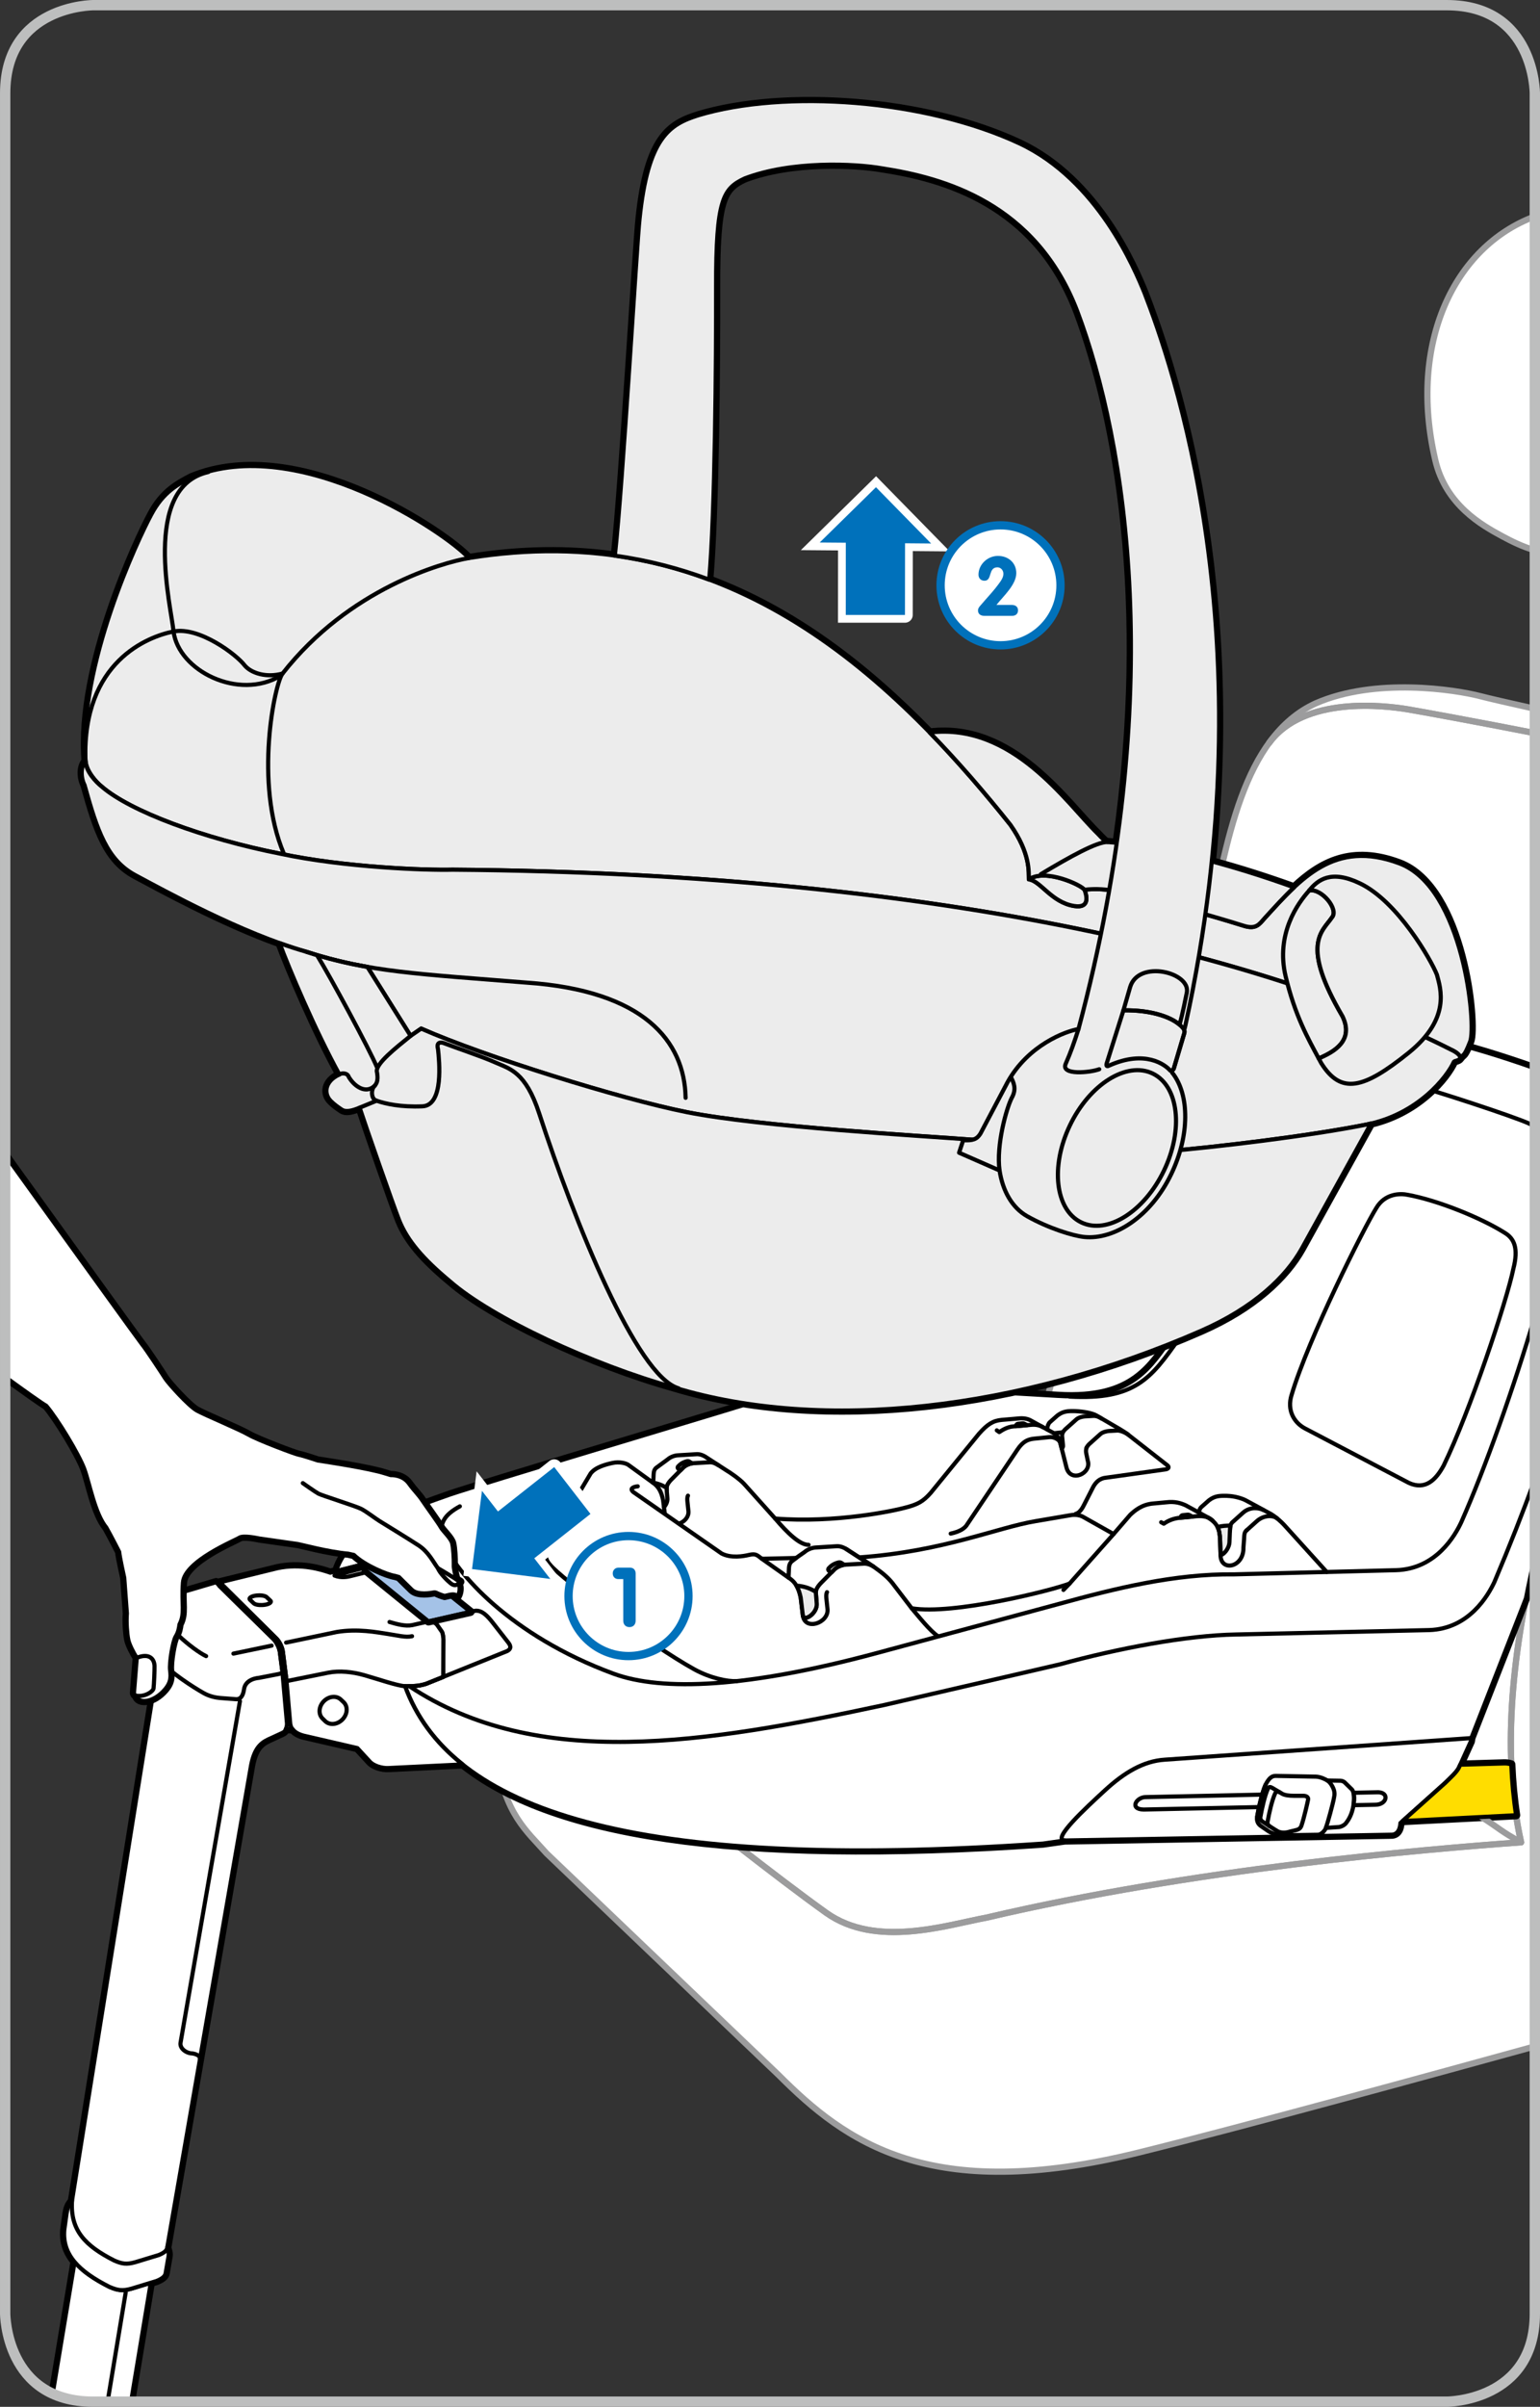 <?xml version="1.0" encoding="UTF-8"?>
<!DOCTYPE svg PUBLIC "-//W3C//DTD SVG 1.1//EN" "http://www.w3.org/Graphics/SVG/1.1/DTD/svg11.dtd">
<!-- Creator: CorelDRAW 2019 (64-Bit) -->
<svg xmlns="http://www.w3.org/2000/svg" xml:space="preserve" width="52.5mm" height="82mm" version="1.1" style="shape-rendering:geometricPrecision; text-rendering:geometricPrecision; image-rendering:optimizeQuality; fill-rule:evenodd; clip-rule:evenodd"
viewBox="0 0 2284.45 3568.09"
 xmlns:xlink="http://www.w3.org/1999/xlink">
 <rect x="0" y="0" width="2284.45" height="3568.09" fill="#333333" stroke="none"/>
 <defs>
  <style type="text/css">
   <![CDATA[
    .str6 {stroke:#0071BB;stroke-width:12.28;stroke-miterlimit:4}
    .str7 {stroke:#BDBEBE;stroke-width:15.35;stroke-miterlimit:4}
    .str5 {stroke:white;stroke-width:23.03;stroke-linecap:round;stroke-miterlimit:4}
    .str1 {stroke:black;stroke-width:12.28;stroke-linecap:round;stroke-linejoin:round;stroke-miterlimit:10}
    .str3 {stroke:black;stroke-width:12.28;stroke-linecap:round;stroke-linejoin:round;stroke-miterlimit:4}
    .str0 {stroke:#9C9C9D;stroke-width:9.21;stroke-linecap:round;stroke-linejoin:round;stroke-miterlimit:4}
    .str2 {stroke:black;stroke-width:6.14;stroke-linecap:round;stroke-linejoin:round;stroke-miterlimit:10}
    .str4 {stroke:black;stroke-width:6.14;stroke-linecap:round;stroke-linejoin:round;stroke-miterlimit:4}
    .fil1 {fill:none;fill-rule:nonzero}
    .fil5 {fill:#0071BB;fill-rule:nonzero}
    .fil3 {fill:#A4C2E7;fill-rule:nonzero}
    .fil2 {fill:#ECECEC;fill-rule:nonzero}
    .fil4 {fill:#FFDD00;fill-rule:nonzero}
    .fil0 {fill:white;fill-rule:nonzero}
   ]]>
  </style>
 </defs>
 <g id="Слой_x0020_1">
  <path class="fil0" d="M1526.9 2199.07c28,-188.37 106.55,-348.18 133.53,-412.07 58.95,-139.83 104.04,-264.61 131.2,-400.31 27.11,-135.7 51.56,-294.24 160.11,-343.98 88.46,-38.76 207.23,-20.36 244.52,-10.59 12.65,3.31 42.07,10.05 80.51,18.61l0 1982.99c-139.19,38.34 -437.38,120.26 -587.58,157.38 -310.88,76.75 -434.94,-15.66 -534.38,-115.13l-343.95 -328.3c-29.42,-33.25 -62.58,-58.29 -73.91,-143.57l789.95 -405.02z"/>
  <path class="fil1 str0" d="M1526.9 2199.07c28,-188.37 106.55,-348.18 133.53,-412.07 58.95,-139.83 104.04,-264.61 131.2,-400.31 27.11,-135.7 51.56,-294.24 160.11,-343.98 88.46,-38.76 207.23,-20.36 244.52,-10.59 12.65,3.31 42.07,10.05 80.51,18.61m0 1982.99c-139.19,38.34 -437.38,120.26 -587.58,157.38 -310.88,76.75 -434.94,-15.66 -534.38,-115.13l-343.95 -328.3c-29.42,-33.25 -62.58,-58.29 -73.91,-143.57l789.95 -405.02"/>
  <path class="fil1 str0" d="M1882.75 1101.29c51.59,-70.4 172.31,-55.23 205.53,-49.74 20.61,3.45 100.98,18.16 188.49,35.29m0 1221.67c-35.03,149.51 -48.65,295.69 -20.36,422.67 -147.97,10.6 -484.99,39.33 -793.2,111.7 -59.54,11.01 -163.47,45.45 -237.4,-7.08 -73.86,-52.62 -206.07,-157.76 -206.07,-157.76"/>
  <path class="fil1 str0" d="M1882.75 1101.29c51.59,-70.4 172.31,-55.23 205.53,-49.74 20.61,3.45 100.98,18.16 188.49,35.29m0 1221.67c-35.03,149.51 -48.65,295.69 -20.36,422.67 -147.97,10.6 -484.99,39.33 -793.2,111.7 -59.54,11.01 -163.47,45.45 -237.4,-7.08 -73.86,-52.62 -206.07,-157.76 -206.07,-157.76"/>
  <path class="fil1 str1" d="M194.44 3560.41l29.23 -176.22 -28.55 8.64 36.99 -11.31c8.23,-3.24 13.01,-7.01 13.62,-11.84l3.72 -21.52c2.1,-8.61 -0.48,-11.28 -1.37,-16.26l124.41 -715.15c5.63,-29.03 17.45,-34.78 30.16,-40.29l15.41 -7.14c3.72,-1.55 5.33,-3.59 5.93,-5.95l10.21 0.41c4.31,5.25 10.67,7.77 15.83,9.21l80.11 18.5 18.16 19.72c5.16,6.2 17.99,10.51 28.37,9.86l109.6 -5.33c-0.66,-0.54 -1.2,-1.15 -1.85,-1.69 129.65,104.88 395.49,151.33 862.74,118.97l32.27 -4.59 483.66 -8.54c11.7,0.48 14.03,-11.16 14.26,-17.3l3.24 -2.92 168.38 -8.69c-3.75,-24.53 -6.08,-49.64 -7.17,-75.28 -3.02,-1.06 -7.04,-1.59 -10.33,-1.5l-65.33 1.92 -1.41 3.02 17.09 -37.6 0.75 -4.91 77.26 -197.49c1.29,-3.21 2.55,-6.63 3.84,-9.99 3.93,-20.23 8.32,-40.56 13.11,-60.95m0 -724.49c-46.7,-16.54 -105.92,-35 -131.32,-38.99 -34.63,-4.97 -84.84,-24.04 -194.15,126.11 -34.63,45.33 -174.04,256.05 -211.16,309.71 -32.14,42.63 -56.9,95.72 -170.42,88.8l-202.4 -11.76c-62.94,-4.82 -160.92,-6.55 -251.04,21.26 -90.22,27.86 -396,118.94 -449.73,137.05 -52.7,18.88 -149.01,49.23 -167.83,113.33l38.73 -9.9 -47.56 12.14c-12.71,-4.46 -43.35,-14.19 -78.55,-6.63l-85.32 20.91 -0.25 5.57 -5.1 -5.79 -58.23 17.14c-8.09,2.55 -25.13,9.84 -28.43,32.17l-4.5 29.35c-2.09,11.36 -2.45,25.42 5.71,35.17l-128.56 803.95c-5.47,5.63 -6.91,11.7 -7.98,18.59l-3.3 23.68c-1.69,19.47 4.53,35.51 17.41,49.77 -0.64,-0.72 -1.54,-1.43 -2.17,-2.21l-32.47 195.4"/>
  <path class="fil0" d="M2276.77 320.86c-120.23,44.72 -187.97,188.76 -147.69,361.1 15.61,67.02 69.43,96.79 99.21,112.92 14.84,8.02 29.98,15.41 48.48,20.98l0 -495z"/>
  <path class="fil1 str0" d="M2276.77 320.86c-120.23,44.72 -187.97,188.76 -147.69,361.1 15.61,67.02 69.43,96.79 99.21,112.92 14.84,8.02 29.98,15.41 48.48,20.98"/>
  <path class="fil0" d="M666.55 2215.91c53.73,-18.11 359.51,-109.19 449.72,-137.05 90.12,-27.82 188.11,-26.08 251.03,-21.26l202.41 11.76c113.5,6.92 138.28,-46.18 170.42,-88.8 37.1,-53.66 176.53,-264.38 211.14,-309.71 109.31,-150.14 159.54,-131.08 194.17,-126.1 25.39,3.99 84.62,22.46 131.32,38.99l0 724.51c-4.78,20.38 -9.17,40.71 -13.1,60.93 -1.29,3.36 -2.55,6.78 -3.84,10l-77.26 197.49 -0.75 4.91 -17.08 37.61c-2.73,7.28 -14.28,17.32 -20.75,23.8l-66.62 59.63c-0.23,6.14 -2.58,17.78 -14.26,17.3l-483.67 8.55 -32.27 4.59c-612.85,42.44 -879.48,-50.55 -946.33,-233.33 15.58,0.22 22.37,-0.78 31.11,-3.47l25.55 -10.26 0.24 -55.26c0.06,-2.07 -0.78,-9.19 -2.16,-11.54l-6.95 -9.95c-2.87,-4.24 -9.78,-6.73 -13.02,-5.59l62.31 -14.17 -95.28 -76.3c-2.33,-2.3 -6.47,-3.3 -9.24,-2.46l-48.33 12.34c-1.07,-2.87 -3.24,-4.97 -7.61,-3.72l-38.74 9.9c18.84,-64.1 115.13,-94.45 167.84,-113.33z"/>
  <path class="fil1 str2" d="M666.55 2215.91c53.73,-18.11 359.51,-109.19 449.72,-137.05 90.12,-27.82 188.11,-26.08 251.03,-21.26l202.41 11.76c113.5,6.92 138.28,-46.18 170.42,-88.8 37.1,-53.66 176.53,-264.38 211.14,-309.71 109.31,-150.14 159.54,-131.08 194.17,-126.1 25.39,3.99 84.62,22.46 131.32,38.99m0 724.51c-4.78,20.38 -9.17,40.71 -13.1,60.93 -1.29,3.36 -2.55,6.78 -3.84,10l-77.26 197.49 -0.75 4.91 -17.08 37.61c-2.73,7.28 -14.28,17.32 -20.75,23.8l-66.62 59.63c-0.23,6.14 -2.58,17.78 -14.26,17.3l-483.67 8.55 -32.27 4.59c-612.85,42.44 -879.48,-50.55 -946.33,-233.33 15.58,0.22 22.37,-0.78 31.11,-3.47l25.55 -10.26 0.24 -55.26c0.06,-2.07 -0.78,-9.19 -2.16,-11.54l-6.95 -9.95c-2.87,-4.24 -9.78,-6.73 -13.02,-5.59l62.31 -14.17 -95.28 -76.3c-2.33,-2.3 -6.47,-3.3 -9.24,-2.46l-48.33 12.34c-1.07,-2.87 -3.24,-4.97 -7.61,-3.72l-38.74 9.9c18.84,-64.1 115.13,-94.45 167.84,-113.33"/>
  <path class="fil0" d="M78.18 3548.58l32.47 -195.41c11.42,13.62 28.83,25.48 51.56,36.99 12.34,5.37 19.42,6.45 32.91,2.67l28.55 -8.63 -29.23 176.21 -56.23 0 0 0c-24.24,0 -43.97,-4.5 -60.04,-11.84z"/>
  <path class="fil1 str2" d="M78.18 3548.58l32.47 -195.41c11.42,13.62 28.83,25.48 51.56,36.99 12.34,5.37 19.42,6.45 32.91,2.67l28.55 -8.63 -29.23 176.21"/>
  <path class="fil0" d="M95.4 3305.62l3.3 -23.69c1.09,-6.89 2.52,-12.95 7.98,-18.59l128.56 -803.95c-8.15,-9.75 -7.8,-23.81 -5.7,-35.17l4.5 -29.35c3.3,-22.34 20.33,-29.63 28.41,-32.18l58.23 -17.14 5.1 5.79 0.25 -5.57 85.33 -20.91c35.18,-7.55 65.84,2.17 78.55,6.63l47.54 -12.14c4.39,-1.26 6.54,0.84 7.61,3.72l-1.07 0.24c-2.7,0.86 -2.39,3.9 -0.12,5.82l91.75 74.53c3.24,-1.14 10.13,1.35 13.01,5.57l6.95 9.96c1.38,2.33 2.21,9.47 2.15,11.54l-0.23 55.24 -25.54 10.26c-8.76,2.7 -15.53,3.7 -31.13,3.48 16.13,44.14 43.9,83.05 85.46,116.04l-109.62 5.33c-10.38,0.66 -23.21,-3.66 -28.37,-9.86l-18.16 -19.72 -80.11 -18.51c-5.16,-1.43 -11.51,-3.94 -15.83,-9.19l-10.2 -0.43c-0.6,2.38 -2.22,4.42 -5.94,5.97l-15.41 7.14c-12.71,5.51 -24.53,11.27 -30.16,40.3l-124.42 715.15c0.89,4.97 3.47,7.65 1.38,16.24l-3.73 21.54c-0.6,4.82 -5.39,8.59 -13.6,11.84l-36.99 11.31c-13.49,3.77 -20.57,2.68 -32.93,-2.67 -45.78,-23.15 -70,-47.91 -66.81,-84.55z"/>
  <path class="fil1 str2" d="M95.4 3305.62l3.3 -23.69c1.09,-6.89 2.52,-12.95 7.98,-18.59l128.56 -803.95c-8.15,-9.75 -7.8,-23.81 -5.7,-35.17l4.5 -29.35c3.3,-22.34 20.33,-29.63 28.41,-32.18l58.23 -17.14 5.1 5.79 0.25 -5.57 85.33 -20.91c35.18,-7.55 65.84,2.17 78.55,6.63l47.54 -12.14c4.39,-1.26 6.54,0.84 7.61,3.72l-1.07 0.24c-2.7,0.86 -2.39,3.9 -0.12,5.82l91.75 74.53c3.24,-1.14 10.13,1.35 13.01,5.57l6.95 9.96c1.38,2.33 2.21,9.47 2.15,11.54l-0.23 55.24 -25.54 10.26c-8.76,2.7 -15.53,3.7 -31.13,3.48 16.13,44.14 43.9,83.05 85.46,116.04l-109.62 5.33c-10.38,0.66 -23.21,-3.66 -28.37,-9.86l-18.16 -19.72 -80.11 -18.51c-5.16,-1.43 -11.51,-3.94 -15.83,-9.19l-10.2 -0.43c-0.6,2.38 -2.22,4.42 -5.94,5.97l-15.41 7.14c-12.71,5.51 -24.53,11.27 -30.16,40.3l-124.42 715.15c0.89,4.97 3.47,7.65 1.38,16.24l-3.73 21.54c-0.6,4.82 -5.39,8.59 -13.6,11.84l-36.99 11.31c-13.49,3.77 -20.57,2.68 -32.93,-2.67 -45.78,-23.15 -70,-47.91 -66.81,-84.55"/>
  <path class="fil1 str2" d="M600.84 2499.72c-11.04,-0.44 -41.62,-10.97 -60.27,-16.26 -17.56,-4.97 -36.87,-7.18 -54.2,-3.65l-59.3 11.99c-1.38,0.31 -2.1,-0.41 -2.22,-1.86 0,0 -4.5,-35.43 -5.34,-41.91 -0.89,-6.41 -5.2,-14.69 -9.16,-18.65l-84.31 -83.62"/>
  <path class="fil1 str2" d="M325.78 2351.34l80.24 78.92c3.84,3.98 8.21,12.25 9.1,18.67 0.54,3.79 2.28,17.39 3.67,28.12 0.29,2.1 -1.03,3.64 -4.93,4.56l-29.98 5.82c0,0 -19.91,0.97 -21.95,17.14 -0.89,5.59 -2.93,14.55 -11.39,14.49l-24.64 -1.89c-4.91,-0.5 -14.4,-1.85 -24.1,-7.38 -15.6,-8.87 -48.82,-30.1 -64.7,-48.39"/>
  <path class="fil1 str2" d="M325.78 2351.34l80.24 78.92c3.84,3.98 8.21,12.25 9.1,18.67 0.54,3.79 2.28,17.39 3.67,28.12l6.89 77.54c0.23,2.58 -0.54,6.23 -1.69,8.79l10.19 0.41c-2.45,-2.85 -3.53,-5.79 -3.88,-10.85l-5.47 -63c0,0 -4.5,-35.43 -5.34,-41.91 -0.89,-6.41 -5.2,-14.69 -9.16,-18.65l-84.3 -83.62 -0.25 5.57"/>
  <path class="fil0" d="M505.85 2519.78c-6.47,-6.45 -17.93,-5.43 -25.48,2.24 -7.61,7.74 -8.46,19.14 -1.98,25.57l3.96 3.9c6.54,6.45 17.99,5.4 25.55,-2.3 7.61,-7.68 8.5,-19.13 2.04,-25.54l-4.09 -3.87z"/>
  <path class="fil1 str2" d="M505.85 2519.78c-6.47,-6.45 -17.93,-5.43 -25.48,2.24 -7.61,7.74 -8.46,19.14 -1.98,25.57l3.96 3.9c6.54,6.45 17.99,5.4 25.55,-2.3 7.61,-7.68 8.5,-19.13 2.04,-25.54l-4.09 -3.87"/>
  <path class="fil0" d="M395.88 2368.04c-1.61,-1.86 -6.66,-3.24 -12.77,-2.93 -7.26,0.26 -13.01,2.58 -12.95,5.16 0.06,0.32 0.18,0.64 0.37,0.95l5.51 5.31c1.92,2.01 6.77,3.18 12.83,2.9 7.26,-0.29 12.96,-2.61 12.96,-5.19 0,-0.41 -0.31,-0.83 -0.66,-1.23l-5.28 -4.97z"/>
  <path class="fil1 str2" d="M395.88 2368.04c-1.61,-1.86 -6.66,-3.24 -12.77,-2.93 -7.26,0.26 -13.01,2.58 -12.95,5.16 0.06,0.32 0.18,0.64 0.37,0.95l5.51 5.31c1.92,2.01 6.77,3.18 12.83,2.9 7.26,-0.29 12.96,-2.61 12.96,-5.19 0,-0.41 -0.31,-0.83 -0.66,-1.23l-5.28 -4.97"/>
  <path class="fil1 str2" d="M305.75 2455.16c-19,-8.93 -66.97,-48.98 -64.16,-65.24"/>
  <line class="fil1 str2" x1="402.95" y1="2439.61" x2="346.24" y2= "2451.43" />
  <path class="fil1 str2" d="M611.21 2425.64c-9.59,2.24 -21.23,-1.2 -36.58,-3.45 -15.35,-2.27 -43.95,-8.06 -75.31,-2.78l-74.9 15.7"/>
  <path class="fil1 str2" d="M355.95 2521.84l-88.02 505.79c-2.04,9.12 8.63,16.49 17.33,16.49 2.75,0.37 12.34,2.53 11.27,8.52"/>
  <line class="fil1 str2" x1="186.49" y1="3398.41" x2="159.61" y2= "3560.41" />
  <path class="fil1 str2" d="M248.07 3331.91c-0.48,4.59 -5.03,8.12 -12.65,11.16l-34.97 10.64c-12.71,3.53 -19.3,2.55 -30.99,-2.52 -43.07,-21.83 -65.53,-44.79 -62.6,-88.74"/>
  <path class="fil1 str2" d="M682.14 2233.12c-22.97,12.59 -33.04,25.82 -24.1,52.82 16.96,44.62 99.24,138.94 252.02,195.24 72.48,26.63 199.5,20.87 390.09,-30.45l269.26 -72.59c85.47,-23.53 173.41,-45.27 261.25,-44.2l240.32 -6.2c59.17,-1.74 87.51,-51.33 96.74,-71.24 35.77,-80.65 78.64,-201.77 109.05,-304.92m0 -281.52c-2.37,-1.42 -4.88,-2.74 -7.52,-3.96 -22.37,-10.61 -144.51,-50.37 -172.59,-57.41 -28.09,-4.04 -68.77,-19.51 -157.25,102.1 -28.06,36.75 -161.09,231.21 -191.19,274.74 -40.68,57.75 -64.78,90.12 -161.44,84.93"/>
  <path class="fil1 str2" d="M2276.77 2193.49c-17.58,48.14 -37.49,98.79 -59.97,151.83 -9.35,19.91 -37.6,69.43 -96.82,71.24l-286.26 6.53c-73.52,1.21 -175.75,20.69 -261.24,44.19l-260.56 60.3c-264.92,56.72 -514.91,98.37 -704.68,-27.78"/>
  <path class="fil1 str2" d="M1916 2067.8c24.53,-82.69 107.57,-248.22 125.69,-277.06 13.06,-22 36.12,-21.61 46.41,-19.45 44.67,8.15 108.3,33.88 143.72,56.12 14.63,8.69 20.91,23.26 13.08,53.6 -9.53,46.96 -64.61,212.04 -103.3,291.54 -11.51,21.29 -27.18,37.06 -51.78,25.79l-153.92 -80.68c-16.46,-8.66 -27.17,-27.14 -19.91,-49.86"/>
  <path class="fil1 str2" d="M1967.99 2330.32l-61.52 -67.94c-7.43,-8.37 -16.13,-14.85 -20.51,-17.56l-38.07 -20.63c-4.68,-2.43 -15.23,-6.24 -27.77,-6.63 -11.42,-0.26 -18.13,0.09 -26.8,6.69l-11.21 9.89c-1.5,1.21 -3.36,4.29 -3.3,8.33"/>
  <path class="fil1 str2" d="M1169.73 2338.83c11.01,6.89 15.32,16.61 18.02,29.48l3.18 26.42c1.58,10.3 21.98,-3.27 20.57,-17.76l-1.03 -13c-0.72,-6.18 0.72,-9.78 6.54,-16.38l21.16 -21.4c3.84,-3.52 10.67,-6.36 16.46,-6.66l27.27 -1.49c5.63,-0.12 10.85,2.4 13.37,4.01"/>
  <path class="fil1 str2" d="M1588.3 2246.2c6.36,-1.26 14.03,0.12 17.87,2.23l45.76 25.77 -65.27 73.39c-26.33,10.21 -173.51,46.92 -234.25,36.64 -13.68,-17.99 -28.81,-37.66 -28.81,-37.66 -7.95,-9.78 -16.4,-16.01 -28.34,-24.53l-20.39 -13.25c124.54,-8.93 204.84,-44.39 261.53,-53.76l51.9 -8.84"/>
  <path class="fil1 str2" d="M1175.64 2313.83c-3.65,2.49 -5.1,6.07 -5.31,11.3l-0.6 13.71 -39.54 -27.97 50.86 -1.18 -5.4 4.14"/>
  <path class="fil2" d="M1210.48 2363.96l1.01 13.02c1.41,14.48 -18.98,28.06 -20.56,17.74l-3.18 -26.42c-1.38,-6.68 -3.3,-12.56 -6.31,-17.59 13.62,0.78 23.39,5.7 28.84,9.38 -0.03,1.23 -0.03,2.49 0.18,3.87z"/>
  <path class="fil1 str2" d="M1210.48 2363.96l1.01 13.02c1.41,14.48 -18.98,28.06 -20.56,17.74l-3.18 -26.42c-1.38,-6.68 -3.3,-12.56 -6.31,-17.59 13.62,0.78 23.39,5.7 28.84,9.38 -0.03,1.23 -0.03,2.49 0.18,3.87"/>
  <path class="fil1 str2" d="M1290.56 2319.23l-35.51 -23.02c-2.55,-1.6 -7.75,-4.15 -13.4,-4.02l-31.71 1.95c-5.76,0.27 -12.47,3.12 -16.4,6.66l-13.46 9.41"/>
  <line class="fil1 str2" x1="1290.56" y1="2319.23" x2="1255.05" y2= "2296.2" />
  <path class="fil1 str2" d="M1190.93 2394.72c2.99,23.44 38.13,11.39 36.64,-8.81l-1.69 -15.86c-0.23,-3.1 -0.6,-7.17 0.91,-9.69"/>
  <path class="fil2" d="M1243.46 2316.38c-4.34,1.11 -8.69,3.27 -11.45,5.85l-2.7 2.7c-1.41,1.82 -0.47,3.5 0.91,4.31l3.12 1.92 4.85 -4.97c3.42,-3.1 9,-5.65 14.22,-6.42l-4.25 -2.76c-0.91,-0.6 -2.35,-1.17 -4.68,-0.63z"/>
  <path class="fil1 str2" d="M1243.46 2316.38c-4.34,1.11 -8.69,3.27 -11.45,5.85l-2.7 2.7c-1.41,1.82 -0.47,3.5 0.91,4.31l3.12 1.92 4.85 -4.97c3.42,-3.1 9,-5.65 14.22,-6.42l-4.25 -2.76c-0.91,-0.6 -2.35,-1.17 -4.68,-0.63"/>
  <path class="fil1 str2" d="M989.04 2209.29c-0.57,-5.54 0.47,-8.78 5.76,-14.78l19.12 -19.31c3.49,-3.24 9.59,-5.76 14.82,-6.05l24.58 -1.38c5.11,-0.07 9.99,2.93 12.29,4.34"/>
  <path class="fil1 str2" d="M1673.51 2126.72c-4.62,-3.24 -11.93,-6.2 -16.07,-5.97l-12.46 0.66c-3.07,0.24 -9.39,1.57 -12.64,4.56l-15.38 13.77c-1.67,1.29 -4.49,4.57 -5.16,6.49"/>
  <path class="fil1 str2" d="M1611.81 2146.24c-0.95,2.7 -1.17,5.67 -0.22,9.53l2.01 9.72c6.03,19 -25.55,33.16 -31.56,10.13l-9.33 -37.03c-2.7,-9.12 -7.02,-12.56 -10.38,-14.48l-32.31 -17.76c-4.25,-2.58 -9.66,-4.07 -16.86,-3.72l-27.21 2.33c-12.71,1.15 -21.11,6.28 -33.82,20.66l-71.49 87.54c-11.93,13.49 -19.69,16.7 -33.98,20.91 -20.63,5.87 -106.92,24.1 -196.75,17.15l-45.61 -50.8c-6.8,-7.67 -22.41,-18.22 -26.11,-20.26l-32.13 -20.76c-2.29,-1.43 -6.97,-3.72 -12.13,-3.65l-28.6 1.73c-5.16,0.25 -11.33,2.82 -14.81,6l-16.15 11.83c-3.33,2.23 -4.59,5.47 -4.77,10.18l-0.54 12.56 -0.72 -0.15 -34.95 -25.3c-4.12,-3.78 -15.06,-5.97 -24.84,-3.78 -9.76,2.09 -25.18,6.11 -32.37,15.52l-61.47 103.32c-8.03,13.85 -6.54,23.56 1.32,32.02 15.47,19.66 148.72,119.03 213.46,154.82 24.41,13.49 49.78,18.35 63.32,17.81"/>
  <path class="fil1 str2" d="M1008.04 2258.49c7.37,-2.82 13.85,-9.72 13.19,-18.11l-1.49 -14.32c-0.24,-2.76 -0.5,-6.47 0.8,-8.76"/>
  <path class="fil2" d="M1018.6 2166.32c-3.87,0.95 -7.8,2.96 -10.32,5.28l-2.45 2.39c-1.23,1.68 -0.36,3.18 0.94,3.93l2.75 1.71 4.41 -4.44c3.04,-2.81 8.1,-5.1 12.71,-5.85l-3.78 -2.42c-0.8,-0.57 -2.09,-1.07 -4.25,-0.6z"/>
  <path class="fil1 str2" d="M1018.6 2166.32c-3.87,0.95 -7.8,2.96 -10.32,5.28l-2.45 2.39c-1.23,1.68 -0.36,3.18 0.94,3.93l2.75 1.71 4.41 -4.44c3.04,-2.81 8.1,-5.1 12.71,-5.85l-3.78 -2.42c-0.8,-0.57 -2.09,-1.07 -4.25,-0.6"/>
  <path class="fil2" d="M968.34 2197.93c9.44,1.5 16.37,5.1 20.66,7.92 -0.09,1.04 -0.09,2.18 0.03,3.44l0.95 11.73c0.54,4.94 -1.86,9.81 -5.03,13.4l-1.32 -10.53c-2.33,-11.2 -6.05,-19.79 -15.29,-25.96z"/>
  <path class="fil1 str2" d="M968.34 2197.93c9.44,1.5 16.37,5.1 20.66,7.92 -0.09,1.04 -0.09,2.18 0.03,3.44l0.95 11.73c0.54,4.94 -1.86,9.81 -5.03,13.4l-1.32 -10.53c-2.33,-11.2 -6.05,-19.79 -15.29,-25.96"/>
  <line class="fil1 str2" x1="986.04" y1="2243.28" x2="984.96" y2= "2234.41" />
  <path class="fil1 str2" d="M946.04 2203.44c-6.51,0.6 -13.18,3.42 -5.94,8.91l130.13 90.56c14.28,7.6 32.97,4.06 40.65,2.26 10.68,-2.52 12.23,0.5 19.31,5.7"/>
  <path class="fil1 str2" d="M1149.92 2251.23c18.11,21.36 36.52,39.04 49.51,38.97"/>
  <path class="fil1 str2" d="M1576.07 2124.62c0.66,-1.95 3.42,-5.25 5.1,-6.54l15.41 -13.75c3.24,-3.01 9.56,-4.34 12.65,-4.56l12.42 -0.72c4.13,-0.25 8.5,1.26 12.46,3.93"/>
  <path class="fil1 str2" d="M1874.03 2238.52c-6.03,-3.05 -19.25,-5.4 -29.88,3.84l-15.32 13.71c-3.55,2.93 -4.05,6.33 -4.37,13.79"/>
  <path class="fil2" d="M1824.44 2269.85l-0.69 16.89c-0.24,5.51 -4.88,15.7 -13.09,18.94l-0.75 -22.07c-0.21,-8.75 -1.35,-14.92 -3.8,-19.89 6.83,-1.75 14.26,-2.1 19.25,-2.13 -0.52,2.13 -0.78,4.71 -0.91,8.27z"/>
  <path class="fil1 str2" d="M1824.44 2269.85l-0.69 16.89c-0.24,5.51 -4.88,15.7 -13.09,18.94l-0.75 -22.07c-0.21,-8.75 -1.35,-14.92 -3.8,-19.89 6.83,-1.75 14.26,-2.1 19.25,-2.13 -0.52,2.13 -0.78,4.71 -0.91,8.27"/>
  <path class="fil1 str2" d="M1352.41 2384.23c8.4,9.84 27.71,34.3 39.22,41.56"/>
  <path class="fil1 str2" d="M1563.42 2124.77l13.19 -1.48c-0.77,1.98 -1.37,4.3 -1.01,6.32l1.26 13.32c0.24,1.04 -0.31,3.21 -1.86,4.7l-2.28 -9.06c-2.4,-8.15 -6.11,-11.77 -9.29,-13.82"/>
  <path class="fil1 str2" d="M1798.9 2254.41c-6.48,-6.6 -15.76,-7.8 -28.48,-6.2l-19.15 1.77c-10.7,0.81 -18.85,4.65 -24.88,8.87l-3.9 -2.16"/>
  <path class="fil1 str2" d="M1547.35 2115.89c-4.19,-2.58 -10.22,-4.25 -17.18,-3.65l-27.49 2.42c-6.83,0.63 -14.06,3.99 -20.39,8.37l-3.61 -2.58"/>
  <path class="fil2" d="M1754.46 2246.2l6.63 -0.66c1.58,-0.27 3.15,0.13 4.58,1.14l3.16 1.69 -17.54 1.61c0.25,-1.61 0.78,-3.39 3.18,-3.78z"/>
  <path class="fil1 str2" d="M1754.46 2246.2l6.63 -0.66c1.58,-0.27 3.15,0.13 4.58,1.14l3.16 1.69 -17.54 1.61c0.25,-1.61 0.78,-3.39 3.18,-3.78"/>
  <path class="fil2" d="M1510.05 2110.77l6.17 -0.63c1.6,-0.24 3.07,0.12 4.46,1.07l3.04 1.57 -16.7 1.55c0.2,-1.55 0.8,-3.18 3.02,-3.56z"/>
  <path class="fil1 str2" d="M1510.05 2110.77l6.17 -0.63c1.6,-0.24 3.07,0.12 4.46,1.07l3.04 1.57 -16.7 1.55c0.2,-1.55 0.8,-3.18 3.02,-3.56"/>
  <path class="fil1 str2" d="M1553.68 2119.22c-0.51,-4.65 2.07,-9.5 3.52,-10.7l11.24 -9.96c8.66,-6.59 15.41,-6.89 26.83,-6.59 12.83,0.6 25.06,2.96 31.14,6.42l33.91 19.76c4.15,2.55 10,5.9 14.46,9.69l56.25 43.95c3.9,2.58 3.35,6.17 -3.49,6.71l-86.57 12.11c-9.3,0.81 -14.91,6.04 -19.11,13.32l-14.14 27.69c-1.54,3.12 -5.97,11.25 -12.04,12.65"/>
  <line class="fil1 str2" x1="1586.66" y1="2347.59" x2="1577.54" y2= "2357.03" />
  <path class="fil1 str2" d="M1572.71 2138.59c-1.74,-4.77 -9.53,-8.81 -16.3,-8.06l-23.14 2.33c-8.28,1.07 -15.63,3.72 -23.87,15.95l-74.33 110.54c-3.62,6.63 -11.77,11.36 -24.79,14.19"/>
  <path class="fil1 str2" d="M1894.53 2250.99c-5.75,-4.68 -19.19,-5.4 -29.88,3.84l-15.32 13.74"/>
  <path class="fil1 str2" d="M1849.32 2268.56c-3.53,2.93 -3.53,6.29 -3.9,13.79l-0.89 11.67c0.74,29.47 -32.57,36.16 -33.89,12.89l-0.74 -23.3c-0.52,-18.16 -4.9,-25.54 -17.04,-33.39l-33.85 -18.53c-7.28,-3.3 -16.01,-6.15 -28.75,-4.59l-19.1 1.77c-17.81,1.38 -28.31,11.1 -34.51,16.73l-24.73 28.6"/>
  <path class="fil1 str3" d="M593.4 2310.72c2.76,-0.84 6.89,0.15 9.24,2.45l95.28 76.31 -62.31 14.18 -91.75 -74.54c-2.27,-1.92 -2.58,-4.94 0.12,-5.82l49.41 -12.58"/>
  <path class="fil3" d="M593.4 2310.72c2.76,-0.84 6.89,0.15 9.24,2.45l95.28 76.31 -62.31 14.18 -91.75 -74.54c-2.27,-1.92 -2.58,-4.94 0.12,-5.82l49.41 -12.58z"/>
  <path class="fil1 str4" d="M593.4 2310.72c2.76,-0.84 6.89,0.15 9.24,2.45l95.28 76.31 -62.31 14.18 -91.75 -74.54c-2.27,-1.92 -2.58,-4.94 0.12,-5.82l49.41 -12.58"/>
  <path class="fil1 str2" d="M537.45 2319.35l59.13 -16.17c7.49,-2.3 14.98,0.22 18.7,4.87l29.93 32.22c1.14,0.97 0.04,4.15 -1.81,5.82l-40.77 -32.91c-2.34,-2.32 -6.48,-3.3 -9.23,-2.46l-48.34 12.34c-1.07,-2.87 -3.24,-4.97 -7.61,-3.72"/>
  <path class="fil0" d="M7.68 1711.93c100.72,139.73 200.89,278.58 203.27,281.3 4.82,5.56 29.74,43.18 33.82,49.83 3.99,6.63 34.95,41.29 47.37,48.08 12.42,6.83 63.11,27.91 76.51,35.72 13.37,7.83 70.46,29.41 75.14,29.96 4.43,0.6 27.66,8.34 27.66,8.34 0,0 59.37,8.79 87.98,15.9 3.45,0.51 20.11,5.76 20.11,5.76 0,0 16.92,-1.12 26.66,11.88 9.53,13.03 13.85,15.93 20.58,26.13 6.85,10.16 24.24,33.97 27.11,39.33 2.88,5.43 15.61,16.69 16.94,24.25 1.52,6.94 2.46,22.17 2.3,30.12 -0.01,0.67 -0.01,1.3 -0.01,1.85 -0.31,4.9 2.38,15.18 3.99,21.11 3.49,2.09 5.62,3.49 5.62,3.49l-2.73 2.95c2.92,4.01 2,13.28 -1.01,18.44 -4.68,-3.79 -7.95,-3.27 -19.43,-0.4 -4.97,-1.29 -11.3,-4.17 -11.3,-4.17 0,0 -1.98,-1.6 -5.06,-0.98 -3.19,0.58 -23.5,4.51 -32.27,-4.01 -8.75,-8.45 -19.09,-18.88 -19.09,-18.88l-5.79 -1.67c-11.53,-1.74 -44.73,-15.34 -61.07,-31.06l-8.43 -1.89c-29.72,-2.58 -70.07,-13.58 -74.71,-14.31 -4.62,-0.77 -54.93,-7.75 -57.03,-8.17 -2.22,-0.38 -23.75,-5.25 -29.87,-1.17 -6.17,4.13 -81.27,34.51 -83.58,66.51 -2.41,32.17 3.5,45.45 -5.14,61.94 -0.61,4.77 -1.55,11.47 -5.66,18.01 -4.1,6.58 -9.73,38.94 -8.2,50.3 1.48,11.39 0.34,18.65 -7.52,28 -17.16,20.19 -40.03,21.95 -43.09,9.32 -1.21,0 -3.12,-2.04 -2.99,-4.43l4.13 -51.61c-4.38,-6.58 -11.87,-21.06 -12.74,-27.61 -1.49,-7.24 -3.05,-25.05 -1.92,-38.19l-3.93 -52.93c0,0 -6.94,-31.01 -7.48,-38.33 0,0 -11.97,-23.55 -19.08,-36.01 -17.04,-20.72 -24.81,-65.48 -32.73,-87 -8,-21.66 -39.53,-73.7 -56.4,-93.58 -6.72,-3.73 -32.98,-22.47 -60.92,-42.75l0 -329.35z"/>
  <path class="fil1 str1" d="M7.68 1711.93c100.72,139.73 200.89,278.58 203.27,281.3 4.82,5.56 29.74,43.18 33.82,49.83 3.99,6.63 34.95,41.29 47.37,48.08 12.42,6.83 63.11,27.91 76.51,35.72 13.37,7.83 70.46,29.41 75.14,29.96 4.43,0.6 27.66,8.34 27.66,8.34 0,0 59.37,8.79 87.98,15.9 3.45,0.51 20.11,5.76 20.11,5.76 0,0 16.92,-1.12 26.66,11.88 9.53,13.03 13.85,15.93 20.58,26.13 6.85,10.16 24.24,33.97 27.11,39.33 2.88,5.43 15.61,16.69 16.94,24.25 1.52,6.94 2.46,22.17 2.3,30.12 -0.01,0.67 -0.01,1.3 -0.01,1.85 -0.31,4.9 2.38,15.18 3.99,21.11 3.49,2.09 5.62,3.49 5.62,3.49l-2.73 2.95c2.92,4.01 2,13.28 -1.01,18.44 -4.68,-3.79 -7.95,-3.27 -19.43,-0.4 -4.97,-1.29 -11.3,-4.17 -11.3,-4.17 0,0 -1.98,-1.6 -5.06,-0.98 -3.19,0.58 -23.5,4.51 -32.27,-4.01 -8.75,-8.45 -19.09,-18.88 -19.09,-18.88l-5.79 -1.67c-11.53,-1.74 -44.73,-15.34 -61.07,-31.06l-8.43 -1.89c-29.72,-2.58 -70.07,-13.58 -74.71,-14.31 -4.62,-0.77 -54.93,-7.75 -57.03,-8.17 -2.22,-0.38 -23.75,-5.25 -29.87,-1.17 -6.17,4.13 -81.27,34.51 -83.58,66.51 -2.41,32.17 3.5,45.45 -5.14,61.94 -0.61,4.77 -1.55,11.47 -5.66,18.01 -4.1,6.58 -9.73,38.94 -8.2,50.3 1.48,11.39 0.34,18.65 -7.52,28 -17.16,20.19 -40.03,21.95 -43.09,9.32 -1.21,0 -3.12,-2.04 -2.99,-4.43l4.13 -51.61c-4.38,-6.58 -11.87,-21.06 -12.74,-27.61 -1.49,-7.24 -3.05,-25.05 -1.92,-38.19l-3.93 -52.93c0,0 -6.94,-31.01 -7.48,-38.33 0,0 -11.97,-23.55 -19.08,-36.01 -17.04,-20.72 -24.81,-65.48 -32.73,-87 -8,-21.66 -39.53,-73.7 -56.4,-93.58 -6.72,-3.73 -32.98,-22.47 -60.92,-42.75"/>
  <path class="fil0" d="M7.68 1711.93c100.72,139.73 200.89,278.58 203.27,281.3 4.82,5.56 29.74,43.18 33.82,49.83 3.99,6.63 34.95,41.29 47.37,48.08 12.42,6.83 63.11,27.91 76.51,35.72 13.37,7.83 70.46,29.41 75.14,29.96 4.43,0.6 27.66,8.34 27.66,8.34 0,0 59.37,8.79 87.98,15.9 3.45,0.51 20.11,5.76 20.11,5.76 0,0 16.92,-1.12 26.66,11.88 9.53,13.03 13.85,15.93 20.58,26.13 6.85,10.16 24.24,33.97 27.11,39.33 2.88,5.43 15.61,16.69 16.94,24.25 1.52,6.94 2.46,22.17 2.3,30.12 -0.01,0.67 -0.01,1.3 -0.01,1.85 -0.31,4.9 2.38,15.18 3.99,21.11 3.49,2.09 5.62,3.49 5.62,3.49l-2.73 2.95c2.92,4.01 2,13.28 -1.01,18.44 -4.68,-3.79 -7.95,-3.27 -19.43,-0.4 -4.97,-1.29 -11.3,-4.17 -11.3,-4.17 0,0 -1.98,-1.6 -5.06,-0.98 -3.19,0.58 -23.5,4.51 -32.27,-4.01 -8.75,-8.45 -19.09,-18.88 -19.09,-18.88l-5.79 -1.67c-11.53,-1.74 -44.73,-15.34 -61.07,-31.06l-8.43 -1.89c-29.72,-2.58 -70.07,-13.58 -74.71,-14.31 -4.62,-0.77 -54.93,-7.75 -57.03,-8.17 -2.22,-0.38 -23.75,-5.25 -29.87,-1.17 -6.17,4.13 -81.27,34.51 -83.58,66.51 -2.41,32.17 3.5,45.45 -5.14,61.94 -0.61,4.77 -1.55,11.47 -5.66,18.01 -4.1,6.58 -9.73,38.94 -8.2,50.3 1.48,11.39 0.34,18.65 -7.52,28 -17.16,20.19 -40.03,21.95 -43.09,9.32 -1.21,0 -3.12,-2.04 -2.99,-4.43l4.13 -51.61c-4.38,-6.58 -11.87,-21.06 -12.74,-27.61 -1.49,-7.24 -3.05,-25.05 -1.92,-38.19l-3.93 -52.93c0,0 -6.94,-31.01 -7.48,-38.33 0,0 -11.97,-23.55 -19.08,-36.01 -17.04,-20.72 -24.81,-65.48 -32.73,-87 -8,-21.66 -39.53,-73.7 -56.4,-93.58 -6.72,-3.73 -32.98,-22.47 -60.92,-42.75l0 -329.35z"/>
  <path class="fil1 str2" d="M7.68 1711.93c100.72,139.73 200.89,278.58 203.27,281.3 4.82,5.56 29.74,43.18 33.82,49.83 3.99,6.63 34.95,41.29 47.37,48.08 12.42,6.83 63.11,27.91 76.51,35.72 13.37,7.83 70.46,29.41 75.14,29.96 4.43,0.6 27.66,8.34 27.66,8.34 0,0 59.37,8.79 87.98,15.9 3.45,0.51 20.11,5.76 20.11,5.76 0,0 16.92,-1.12 26.66,11.88 9.53,13.03 13.85,15.93 20.58,26.13 6.85,10.16 24.24,33.97 27.11,39.33 2.88,5.43 15.61,16.69 16.94,24.25 1.52,6.94 2.46,22.17 2.3,30.12 -0.01,0.67 -0.01,1.3 -0.01,1.85 -0.31,4.9 2.38,15.18 3.99,21.11 3.49,2.09 5.62,3.49 5.62,3.49l-2.73 2.95c2.92,4.01 2,13.28 -1.01,18.44 -4.68,-3.79 -7.95,-3.27 -19.43,-0.4 -4.97,-1.29 -11.3,-4.17 -11.3,-4.17 0,0 -1.98,-1.6 -5.06,-0.98 -3.19,0.58 -23.5,4.51 -32.27,-4.01 -8.75,-8.45 -19.09,-18.88 -19.09,-18.88l-5.79 -1.67c-11.53,-1.74 -44.73,-15.34 -61.07,-31.06l-8.43 -1.89c-29.72,-2.58 -70.07,-13.58 -74.71,-14.31 -4.62,-0.77 -54.93,-7.75 -57.03,-8.17 -2.22,-0.38 -23.75,-5.25 -29.87,-1.17 -6.17,4.13 -81.27,34.51 -83.58,66.51 -2.41,32.17 3.5,45.45 -5.14,61.94 -0.61,4.77 -1.55,11.47 -5.66,18.01 -4.1,6.58 -9.73,38.94 -8.2,50.3 1.48,11.39 0.34,18.65 -7.52,28 -17.16,20.19 -40.03,21.95 -43.09,9.32 -1.21,0 -3.12,-2.04 -2.99,-4.43l4.13 -51.61c-4.38,-6.58 -11.87,-21.06 -12.74,-27.61 -1.49,-7.24 -3.05,-25.05 -1.92,-38.19l-3.93 -52.93c0,0 -6.94,-31.01 -7.48,-38.33 0,0 -11.97,-23.55 -19.08,-36.01 -17.04,-20.72 -24.81,-65.48 -32.73,-87 -8,-21.66 -39.53,-73.7 -56.4,-93.58 -6.72,-3.73 -32.98,-22.47 -60.92,-42.75"/>
  <path class="fil1 str2" d="M682.73 2344.98c0,0 -23.96,-15.06 -33.16,-20.2 -7.29,-9.69 -13.83,-24.05 -28.81,-33.86 -15.06,-9.78 -51.61,-32.28 -57.7,-35.95 -6.14,-3.78 -19.18,-13.92 -27.39,-18.16 -8.15,-4.09 -58.16,-19.77 -63.29,-22.51 -5,-2.7 -23.18,-15.61 -23.18,-15.61"/>
  <path class="fil1 str2" d="M680 2347.92c-3.77,2.73 -6.89,2.93 -11.73,-0.91 -4.82,-3.87 -15.93,-14.83 -18.7,-22.24"/>
  <path class="fil1 str2" d="M201.74 2513.75c12.92,2.49 25.42,-6.17 26.05,-10.79 0.6,-4.59 1.6,-27.51 1.44,-33.04 -0.3,-10.76 -7.91,-19.77 -26.36,-12.22"/>
  <path class="fil1 str2" d="M544.29 2330.56l-24.41 6c-3.12,0.83 -13.72,3.21 -23.68,-0.84l47.79 -12.42"/>
  <path class="fil1 str2" d="M600.84 2499.72c15.6,0.22 22.36,-0.78 31.11,-3.48l120.35 -48.57c7.26,-3.84 4.86,-8.81 0.91,-13.6l-22.43 -28.72c-8.52,-10.75 -16.01,-18.18 -25.54,-17.46l-93.67 21.3c-10.37,2.05 -22.49,-1.32 -33.75,-4.62"/>
  <path class="fil1 str2" d="M1699.89 2664.14l228.4 -4.85c-1.63,5.93 -3.21,12.38 -4.56,18.47l-227.14 4.82c-22,-0.32 -10.76,-18.76 3.3,-18.44"/>
  <path class="fil1 str2" d="M2182.57 2576.65l-454.48 32.02c-32.18,1.98 -60.74,19.47 -88.9,45.33 -28.11,25.85 -79.99,73.64 -59.76,74.45"/>
  <path class="fil1 str0" d="M2256.41 2731.18c-29.98,-16.2 -31.68,-20.39 -58.7,-37.47"/>
  <path class="fil4" d="M2143.98 2642.97c6.48,-6.48 18.02,-16.52 20.75,-23.81l1.4 -3.02 65.34 -1.92c3.3,-0.09 7.32,0.44 10.34,1.51 1.07,25.63 3.42,50.75 7.17,75.28l-168.47 8.69 63.48 -56.72z"/>
  <path class="fil1 str4" d="M2143.98 2642.97c6.48,-6.48 18.02,-16.52 20.75,-23.81l1.4 -3.02 65.34 -1.92c3.3,-0.09 7.32,0.44 10.34,1.51 1.07,25.63 3.42,50.75 7.17,75.28l-168.47 8.69 63.48 -56.72"/>
  <path class="fil0" d="M1864.91 2693.04c2.22,-13.43 7.43,-36.04 12.39,-47.09 5.57,-11.07 10.07,-13.11 14.83,-13.23l59.76 1.09c6.98,0.26 14.22,3.92 17.18,5.76l19.19 0.32c3.12,0 4.97,1.41 6.12,2.14l11.08 10.85c1.75,1.92 2.73,5.76 3.01,9.16 0.77,9.06 -1.09,26.76 -10.98,39.56 -2.22,3.56 -6.72,6.08 -10.94,6.89l-19.76 1.35c-0.43,2.27 -5.7,9.72 -11.51,10.13l-46.54 0.72c-11.87,0.38 -20.71,-1.95 -26.68,-5.7l-12.05 -8.28c-4.16,-2.88 -6.29,-7.95 -5.1,-13.68z"/>
  <path class="fil1 str2" d="M1864.91 2693.04c2.22,-13.43 7.43,-36.04 12.39,-47.09 5.57,-11.07 10.07,-13.11 14.83,-13.23l59.76 1.09c6.98,0.26 14.22,3.92 17.18,5.76l19.19 0.32c3.12,0 4.97,1.41 6.12,2.14l11.08 10.85c1.75,1.92 2.73,5.76 3.01,9.16 0.77,9.06 -1.09,26.76 -10.98,39.56 -2.22,3.56 -6.72,6.08 -10.94,6.89l-19.76 1.35c-0.43,2.27 -5.7,9.72 -11.51,10.13l-46.54 0.72c-11.87,0.38 -20.71,-1.95 -26.68,-5.7l-12.05 -8.28c-4.16,-2.88 -6.29,-7.95 -5.1,-13.68"/>
  <path class="fil1 str2" d="M2008.46 2662.04c-0.12,-1.38 -0.35,-2.87 -0.72,-4.32l36.96 -0.75c16.64,0.75 12.61,18.5 -4.56,18.5l-32.34 0.66c0.84,-5.48 0.97,-10.5 0.66,-14.09"/>
  <path class="fil1 str2" d="M1864.91 2693.04c2.22,-13.43 7.43,-36.04 12.39,-47.09"/>
  <path class="fil1 str2" d="M1869.71 2693.43c2.4,-13.28 6.42,-31.21 11.04,-41.56 1.49,-3.62 3.81,-2.9 6.41,-1.44l15.08 8.91c3.96,2.07 9.63,2.82 17.05,2.88l14.46 0c4.25,0.06 7.61,2.33 6.6,5.99 -0.84,4.49 -5.76,26.09 -9.56,37.55 -1.27,3.97 -3.04,5.72 -7.23,7.04l-10.85 2.68c-3.84,1.41 -12.11,2.32 -17.45,-0.67 -4.47,-2.52 -18.11,-11.57 -22.64,-14.52 -1.89,-1.07 -3.53,-3.96 -2.9,-6.86"/>
  <path class="fil1 str2" d="M1883.2 2707.37c-1.86,-1.14 -3.49,-3.96 -2.82,-6.89 2.35,-13.25 6.38,-31.16 11.03,-41.49 1.57,-3.61 4.38,-3.36 7.01,-1.92"/>
  <path class="fil1 str2" d="M1966.79 2709.83c2.1,-5.4 10.97,-37.06 12.29,-45.99 0.78,-3.12 0.57,-7.08 -0.24,-9.9 -0.84,-3.18 -4.76,-11.36 -9.78,-14.38"/>
  <path class="fil1 str3" d="M1656.44 1249.49c-4.5,-0.47 -8.99,-0.87 -13.37,-1.23 -3.55,-0.03 -8.52,-6.09 -14.93,-12.62 -46.12,-44.94 -125.61,-164.6 -248.96,-149.7 -95.8,-98.43 -202.63,-180.17 -327.16,-226.76 8.87,-99.72 10.43,-324.6 10.25,-433.44 -0.3,-130.76 10.5,-146.2 42.34,-161.18 69.23,-26.51 163.45,-22.21 204.47,-14.9 89.8,13.86 227.49,50.79 289.02,211.97 58.41,155.06 109.55,428.85 58.35,787.85m-1531.05 -85.66c18.89,68 33.36,111.14 75.51,133.66 36.52,19.48 128.13,69.92 213.82,100.65 13.55,36.81 53.13,130.2 88.76,194.75 -22.37,10.38 -23.39,28.97 -12.48,39.58 5.76,5.63 9.18,7.8 15.66,12.3 6.48,4.49 16.18,1.73 26.87,-2.64 6.71,20.98 50.3,146.2 58.76,167.24 11.99,29.79 35.37,57.07 74.96,89.97 62.42,54.68 212.02,124.03 332.91,157.65 221.2,67 513.11,33.51 781.86,-84.23 78.73,-34.51 125.68,-80.06 148.82,-121.27l102.96 -185.97c-2.23,0.51 -4.44,1.14 -6.71,1.61 76.63,-15.35 119.57,-70.58 129.7,-93.12 0.92,-1.32 6.89,-1.66 8.99,-4.62 5.63,-8.04 5.57,-1.06 15.11,-25.42 9.47,-24.35 -9.78,-228.29 -104.94,-264 -70.58,-26.46 -116.26,-2.01 -156.31,35.5 -38.99,-14.06 -80.55,-27.43 -122.04,-38.53 45.82,-446.75 -66.98,-757.34 -99.75,-842.45 -14.57,-35.92 -69.34,-167.32 -185.37,-221.86 -140.49,-65.69 -348.32,-80.32 -476.71,-41.71 -41.37,13.26 -74.71,31.3 -87.11,154.35 -3.55,29.03 -24.95,393.95 -36.58,498.38 -67.22,-9.39 -139.19,-8.9 -216.64,3.62 -31.19,-35.2 -251.19,-186.03 -411.28,-119.81 -19.85,10.32 -42.05,21.73 -59.79,55.35 -18.84,34.78 -108.93,225.01 -97.34,365.39 1.2,14.72 15.24,31.06 23.88,37.82 -8.64,-6.77 -24.01,-23.04 -23.88,-37.82 -8.1,8.66 -6.91,25.45 -1.61,35.61"/>
  <path class="fil2" d="M127.01 1128.22c1.2,14.72 15.24,31.05 23.88,37.84 42.09,36.64 151.22,77.17 265.34,99.62 94.62,20.26 216.1,24.65 255.08,23.62 749.59,5.63 1228.76,138.88 1480.91,266.65 10.32,4.59 15.64,10.44 13.54,13.43 5.65,-8.03 5.59,-1.04 15.12,-25.42 9.47,-24.35 -9.78,-228.28 -104.94,-263.98 -96.91,-36.37 -146.91,23.22 -199.8,81.03 -8.21,9.24 -12.92,17.33 -31.53,11.33 -11.94,-3.84 -98.58,-30.49 -186.68,-50.45 -14.54,-3.62 -32.37,-4.82 -49.23,-2.84 3.13,7.91 8.83,28.06 -15.46,24.04 -33.62,-5.51 -49.63,-37.24 -66.99,-39.45 -0.44,-10.5 2.67,-38.08 -27.34,-80.83 -199.37,-249.63 -441.02,-454.22 -803.51,-395.52 -31.17,-35.18 -251.18,-186.03 -411.28,-119.8 -19.85,10.32 -42.03,21.74 -59.77,55.34 -18.84,34.78 -108.93,225.01 -97.34,365.39z"/>
  <path class="fil1 str2" d="M127.01 1128.22c1.2,14.72 15.24,31.05 23.88,37.84 42.09,36.64 151.22,77.17 265.34,99.62 94.62,20.26 216.1,24.65 255.08,23.62 749.59,5.63 1228.76,138.88 1480.91,266.65 10.32,4.59 15.64,10.44 13.54,13.43 5.65,-8.03 5.59,-1.04 15.12,-25.42 9.47,-24.35 -9.78,-228.28 -104.94,-263.98 -96.91,-36.37 -146.91,23.22 -199.8,81.03 -8.21,9.24 -12.92,17.33 -31.53,11.33 -11.94,-3.84 -98.58,-30.49 -186.68,-50.45 -14.54,-3.62 -32.37,-4.82 -49.23,-2.84 3.13,7.91 8.83,28.06 -15.46,24.04 -33.62,-5.51 -49.63,-37.24 -66.99,-39.45 -0.44,-10.5 2.67,-38.08 -27.34,-80.83 -199.37,-249.63 -441.02,-454.22 -803.51,-395.52 -31.17,-35.18 -251.18,-186.03 -411.28,-119.8 -19.85,10.32 -42.03,21.74 -59.77,55.34 -18.84,34.78 -108.93,225.01 -97.34,365.39"/>
  <path class="fil2" d="M624.77 1524.84c94.68,41.74 295.5,104.28 394.14,123.91 108.94,21.74 349.91,35.2 427.53,41.11 90.74,6.86 193.63,24.28 279.42,17.24 78.38,-6.44 216.06,-22.99 301.21,-39.96 76.63,-15.35 119.57,-70.58 129.7,-93.13 0.92,-1.32 6.89,-1.64 8.99,-4.62 2.09,-2.99 -3.24,-8.84 -13.55,-13.43 -252.15,-127.78 -731.31,-261.02 -1480.91,-266.65 -38.97,1.03 -160.46,-3.36 -255.08,-23.63 -114.11,-22.46 -223.24,-62.98 -265.34,-99.62 -8.64,-6.77 -24.01,-23.06 -23.88,-37.84 -8.1,8.67 -6.91,25.45 -1.61,35.62 18.89,68 33.36,111.15 75.51,133.66 42.15,22.52 158.06,86.44 253.28,113.43 30.99,10.13 60.02,17.14 90.79,22.49l64.15 102.23 15.66 -10.79z"/>
  <path class="fil1 str2" d="M624.77 1524.84c94.68,41.74 295.5,104.28 394.14,123.91 108.94,21.74 349.91,35.2 427.53,41.11 90.74,6.86 193.63,24.28 279.42,17.24 78.38,-6.44 216.06,-22.99 301.21,-39.96 76.63,-15.35 119.57,-70.58 129.7,-93.13 0.92,-1.32 6.89,-1.64 8.99,-4.62 2.09,-2.99 -3.24,-8.84 -13.55,-13.43 -252.15,-127.78 -731.31,-261.02 -1480.91,-266.65 -38.97,1.03 -160.46,-3.36 -255.08,-23.63 -114.11,-22.46 -223.24,-62.98 -265.34,-99.62 -8.64,-6.77 -24.01,-23.06 -23.88,-37.84 -8.1,8.67 -6.91,25.45 -1.61,35.62 18.89,68 33.36,111.15 75.51,133.66 42.15,22.52 158.06,86.44 253.28,113.43 30.99,10.13 60.02,17.14 90.79,22.49l64.15 102.23 15.66 -10.79"/>
  <path class="fil2" d="M544.96 1433.4l64.16 102.23 15.64 -10.79c94.68,41.74 295.49,104.28 394.14,123.91 108.96,21.73 349.92,35.2 427.54,41.11 90.72,6.86 193.61,24.28 279.42,17.24 78.36,-6.45 216.04,-23 301.19,-39.96 2.27,-0.49 4.5,-1.12 6.71,-1.63l-102.96 185.97c-23.15,41.23 -70.09,86.78 -148.82,121.28 -268.76,117.74 -560.65,151.22 -781.86,84.22 -120.88,-33.61 -270.49,-102.96 -332.9,-157.64 -39.58,-32.9 -62.97,-60.17 -74.96,-89.99 -8.45,-21.05 -52.05,-146.24 -58.76,-167.23 -10.67,4.38 -20.39,7.14 -26.87,2.64 -6.47,-4.5 -9.9,-6.66 -15.66,-12.3 -10.91,-10.62 -9.89,-29.21 12.48,-39.57 -35.61,-64.55 -75.2,-158.01 -88.74,-194.77 13.37,4.84 26.62,9.15 39.45,12.77 30.99,10.13 60.02,17.15 90.78,22.49z"/>
  <path class="fil1 str2" d="M544.96 1433.4l64.16 102.23 15.64 -10.79c94.68,41.74 295.49,104.28 394.14,123.91 108.96,21.73 349.92,35.2 427.54,41.11 90.72,6.86 193.61,24.28 279.42,17.24 78.36,-6.45 216.04,-23 301.19,-39.96 2.27,-0.49 4.5,-1.12 6.71,-1.63l-102.96 185.97c-23.15,41.23 -70.09,86.78 -148.82,121.28 -268.76,117.74 -560.65,151.22 -781.86,84.22 -120.88,-33.61 -270.49,-102.96 -332.9,-157.64 -39.58,-32.9 -62.97,-60.17 -74.96,-89.99 -8.45,-21.05 -52.05,-146.24 -58.76,-167.23 -10.67,4.38 -20.39,7.14 -26.87,2.64 -6.47,-4.5 -9.9,-6.66 -15.66,-12.3 -10.91,-10.62 -9.89,-29.21 12.48,-39.57 -35.61,-64.55 -75.2,-158.01 -88.74,-194.77 13.37,4.84 26.62,9.15 39.45,12.77 30.99,10.13 60.02,17.15 90.78,22.49"/>
  <path class="fil2" d="M1941.44 1320.96c0.21,-0.3 0.47,-0.57 0.66,-0.91 18.47,-3.53 44.48,28.18 33.69,40.13 -14.38,21.11 -47.06,39.21 15.78,146.63 17.37,36.14 -12.96,52.75 -35.39,62.31 -15.53,-29.03 -35.14,-63.26 -49.07,-121.76 -15.03,-63.14 18.59,-108.85 34.32,-126.4z"/>
  <path class="fil1 str2" d="M1941.44 1320.96c0.21,-0.3 0.47,-0.57 0.66,-0.91 18.47,-3.53 44.48,28.18 33.69,40.13 -14.38,21.11 -47.06,39.21 15.78,146.63 17.37,36.14 -12.96,52.75 -35.39,62.31 -15.53,-29.03 -35.14,-63.26 -49.07,-121.76 -15.03,-63.14 18.59,-108.85 34.32,-126.4"/>
  <path class="fil2" d="M1991.57 1506.82c-62.85,-107.43 -30.16,-125.54 -15.76,-146.64 10.79,-11.93 -15.25,-43.64 -33.71,-40.11 12.89,-15.83 32.23,-31.06 75.14,-10.53 56.37,26.89 105.95,114.14 114.28,135.44 5.53,20.57 20.88,65.12 -41.97,115.79 -67,53.9 -100.32,62.17 -129.67,15.23 -1.18,-2.29 -2.44,-4.56 -3.7,-6.86 22.43,-9.56 52.78,-26.17 35.39,-62.31z"/>
  <path class="fil1 str2" d="M1991.57 1506.82c-62.85,-107.43 -30.16,-125.54 -15.76,-146.64 10.79,-11.93 -15.25,-43.64 -33.71,-40.11 12.89,-15.83 32.23,-31.06 75.14,-10.53 56.37,26.89 105.95,114.14 114.28,135.44 5.53,20.57 20.88,65.12 -41.97,115.79 -67,53.9 -100.32,62.17 -129.67,15.23 -1.18,-2.29 -2.44,-4.56 -3.7,-6.86 22.43,-9.56 52.78,-26.17 35.39,-62.31"/>
  <path class="fil1 str4" d="M695.41 827.29c-38.56,6.66 -177.38,45.11 -276.25,171.19 -11.45,14.03 -42.81,162.33 1.92,267.14"/>
  <path class="fil2" d="M1526.26 1303.64c17.36,2.22 33.37,33.94 66.98,39.45 24.28,4.02 18.59,-16.12 15.47,-24.04 -4.16,-6.89 -58.1,-32.05 -82.45,-15.41z"/>
  <path class="fil1 str2" d="M1526.26 1303.64c17.36,2.22 33.37,33.94 66.98,39.45 24.28,4.02 18.59,-16.12 15.47,-24.04 -4.16,-6.89 -58.1,-32.05 -82.45,-15.41"/>
  <path class="fil1 str4" d="M416.28 1001.72c-62.25,37.43 -151.53,-7.46 -158.85,-65.55 -2.81,-33.26 -48.51,-213.97 51.52,-236.36"/>
  <path class="fil1 str4" d="M126.71 1126.21c-4.33,-145.48 92.78,-182.59 130.74,-190.03 38.07,-7.43 93.3,34.07 105.6,50.4 9.95,11.67 32.62,18.5 56.12,11.91"/>
  <path class="fil2" d="M1628.14 1235.64c6.41,6.54 11.39,12.59 14.93,12.62 84.31,6.57 187.26,35 276.57,67.25 -14.95,13.97 -29.14,29.81 -43.5,45.51 -8.21,9.24 -12.92,17.33 -31.53,11.33 -11.94,-3.84 -98.58,-30.49 -186.68,-50.45 -14.54,-3.62 -32.37,-4.82 -49.23,-2.84 -4.16,-6.91 -58.1,-32.05 -82.44,-15.41 -0.45,-10.5 2.67,-38.08 -27.34,-80.83 -38.13,-47.79 -77.92,-93.9 -119.75,-136.87 123.34,-14.9 202.79,104.75 248.97,149.7z"/>
  <path class="fil1 str2" d="M1628.14 1235.64c6.41,6.54 11.39,12.59 14.93,12.62 84.31,6.57 187.26,35 276.57,67.25 -14.95,13.97 -29.14,29.81 -43.5,45.51 -8.21,9.24 -12.92,17.33 -31.53,11.33 -11.94,-3.84 -98.58,-30.49 -186.68,-50.45 -14.54,-3.62 -32.37,-4.82 -49.23,-2.84 -4.16,-6.91 -58.1,-32.05 -82.44,-15.41 -0.45,-10.5 2.67,-38.08 -27.34,-80.83 -38.13,-47.79 -77.92,-93.9 -119.75,-136.87 123.34,-14.9 202.79,104.75 248.97,149.7"/>
  <path class="fil1 str4" d="M1643.07 1248.26c-15.67,-0.51 -56.06,21.86 -99.06,47.69"/>
  <path class="fil1 str4" d="M1006.44 2058.09c-62.06,-17.99 -154.17,-246.99 -206.64,-407.57 -20.14,-61.63 -43.6,-65.9 -64.27,-75.13 -20.69,-9.24 -56.73,-21.11 -77,-28.91 -4.68,-1.77 -11.64,-1.8 -8.81,8.69 1.92,17.45 8.87,83.54 -23.15,84.92 -32.02,1.37 -54.63,-3.73 -67.94,-8.29l-25.13 10.31"/>
  <path class="fil1 str4" d="M559.29 1582.4c-10.31,-25.19 -69.32,-134.5 -88.86,-166.09"/>
  <path class="fil1 str4" d="M609.13 1535.63c-22.84,18.41 -50.9,40.71 -50.2,52.47 1.75,8.93 2.76,19.48 -7.91,25.01 -11.93,6.42 -26.26,-3.84 -33.81,-16.85 -1.92,-6.08 -10.92,-5.76 -13.74,-3.36"/>
  <path class="fil1 str4" d="M555.93 1609.69c-5.82,4.62 -5.94,19.72 2.7,22.12"/>
  <path class="fil1 str4" d="M1017.05 1627.5c-1.61,-83.83 -61.53,-158.88 -236.14,-170.81 -159.45,-12.92 -233.97,-15.53 -326.74,-45.77"/>
  <path class="fil2" d="M948.63 325.28c12.42,-123.05 45.75,-141.09 87.13,-154.35 128.38,-38.6 336.21,-23.98 476.7,41.71 116.03,54.54 170.8,185.94 185.39,221.86 38.47,99.87 187.02,509.78 60.5,1085.96 -0.32,1.63 -0.98,3.9 -1.77,6.54 0.75,1.8 0.69,3.66 -0.4,6.66l-14.76 49.8c-0.62,2.14 -1.75,2.96 -3.24,3.33 -0.18,3.87 1.29,4.19 1.29,4.19 25.02,32.08 25.57,92.1 -2.01,149.49 -29.92,62.55 -84.13,97.81 -128.93,93.33 -16.78,-1.64 -53.36,-13.03 -84.75,-30.72 -22.46,-12.69 -36.43,-37.61 -41.02,-67.88l-60.05 -26.33 6.11 -18.53c14.09,0.78 20.22,-1.2 25.6,-9.84l40.17 -76.09c30.66,-55.37 86.41,-75.71 105.25,-78.89 132.37,-495.19 70.87,-871.22 -1.74,-1063.89 -61.52,-161.18 -199.23,-198.11 -289.03,-211.97 -41,-7.31 -135.24,-11.6 -204.47,14.91 -31.84,14.98 -42.63,30.42 -42.34,161.18 0.18,108.9 -1.38,333.88 -10.25,433.56 -44.31,-16.58 -90.91,-28.69 -139.95,-35.55 11.64,-104.24 33.05,-469.42 36.58,-498.48z"/>
  <path class="fil1 str2" d="M948.63 325.28c12.42,-123.05 45.75,-141.09 87.13,-154.35 128.38,-38.6 336.21,-23.98 476.7,41.71 116.03,54.54 170.8,185.94 185.39,221.86 38.47,99.87 187.02,509.78 60.5,1085.96 -0.32,1.63 -0.98,3.9 -1.77,6.54 0.75,1.8 0.69,3.66 -0.4,6.66l-14.76 49.8c-0.62,2.14 -1.75,2.96 -3.24,3.33 -0.18,3.87 1.29,4.19 1.29,4.19 25.02,32.08 25.57,92.1 -2.01,149.49 -29.92,62.55 -84.13,97.81 -128.93,93.33 -16.78,-1.64 -53.36,-13.03 -84.75,-30.72 -22.46,-12.69 -36.43,-37.61 -41.02,-67.88l-60.05 -26.33 6.11 -18.53c14.09,0.78 20.22,-1.2 25.6,-9.84l40.17 -76.09c30.66,-55.37 86.41,-75.71 105.25,-78.89 132.37,-495.19 70.87,-871.22 -1.74,-1063.89 -61.52,-161.18 -199.23,-198.11 -289.03,-211.97 -41,-7.31 -135.24,-11.6 -204.47,14.91 -31.84,14.98 -42.63,30.42 -42.34,161.18 0.18,108.9 -1.38,333.88 -10.25,433.56 -44.31,-16.58 -90.91,-28.69 -139.95,-35.55 11.64,-104.24 33.05,-469.42 36.58,-498.48"/>
  <path class="fil1 str4" d="M1587.12 1668.33c-29.29,60.99 -21.71,125.38 16.85,143.85 38.55,18.53 93.47,-15.92 122.68,-76.84 29.29,-60.97 21.77,-125.41 -16.79,-143.88 -38.56,-18.47 -93.54,15.89 -122.74,76.87"/>
  <path class="fil1 str4" d="M1641.87 1575.75l24.64 -77.95c41.51,-0.75 75.26,10.41 88.1,26.14 2.72,3.05 3.27,5.03 1.58,9.72l-14.79 49.8c-0.83,3.05 -2.75,3.56 -5.57,3.56 -7.11,-8.34 -36.93,-31.53 -91.03,-7.11 -2.99,1.62 -4.37,0.21 -2.93,-4.16"/>
  <path class="fil1 str4" d="M1499.6 1596.85c4.28,8.34 8.61,17.58 1.32,30.58 -7.83,15.06 -23.38,70.21 -18.18,107.76"/>
  <path class="fil1 str4" d="M1666.51 1497.8l9.95 -34.48c12.24,-41.14 90.4,-21.95 84.02,8.45 -1.68,8.22 -6.05,30.39 -10.7,47.37 -15.29,-13.17 -46.15,-22.04 -83.26,-21.35"/>
  <path class="fil1 str4" d="M1599.83 1525.53c-6.11,19.22 -11.3,33.97 -19.16,51.96 -6.86,16.96 36.46,12.68 49.92,7.65"/>
  <polyline class="fil1 str5" points="822.13,2174.91 875.89,2244.35 792.55,2310.14 816.33,2340.75 700.23,2326.09 714.95,2210.17 738.67,2240.72 822.13,2174.91 "/>
  <polygon class="fil5" points="822.13,2174.91 875.89,2244.35 792.55,2310.14 816.33,2340.75 700.23,2326.09 714.95,2210.17 738.67,2240.72 "/>
  <polyline class="fil1 str5" points="1342.44,911.64 1254.62,911.64 1254.68,804.57 1215.95,804.26 1299.42,722.28 1381.23,805.7 1342.56,805.37 1342.44,911.64 "/>
  <polygon class="fil5" points="1342.44,911.64 1254.62,911.64 1254.68,804.57 1215.95,804.26 1299.42,722.28 1381.23,805.7 1342.56,805.37 "/>
  <path class="fil0" d="M1484.23 778.75c-49.14,0 -88.96,39.83 -88.96,88.95 0,49.12 39.82,88.96 88.96,88.96 49.1,0 88.94,-39.84 88.94,-88.96 0,-49.12 -39.84,-88.95 -88.94,-88.95z"/>
  <path class="fil1 str6" d="M1484.23 778.75c-49.14,0 -88.96,39.83 -88.96,88.95 0,49.12 39.82,88.96 88.96,88.96 49.1,0 88.94,-39.84 88.94,-88.96 0,-49.12 -39.84,-88.95 -88.94,-88.95"/>
  <path class="fil5" d="M1500.59 896.77c5.4,0 9.56,2.45 9.56,8.1 0,5.65 -4.16,8.11 -8.83,8.11l-41 0c-5.4,0 -9.56,-2.46 -9.56,-8.11 0,-2.58 1.58,-4.79 2.81,-6.26 10.21,-12.14 21.23,-23.2 30.58,-36.7 2.19,-3.19 4.29,-7 4.29,-11.4 0,-5.03 -3.81,-9.46 -8.84,-9.46 -14.12,0 -7.38,19.88 -19.15,19.88 -5.88,0 -8.95,-4.16 -8.95,-8.95 0,-15.47 13.74,-27.86 28.84,-27.86 15.09,0 27.23,9.93 27.23,25.52 0,17.06 -19,34 -29.44,47.13l22.46 0z"/>
  <path class="fil0" d="M932.32 2277.16c-49.12,0 -88.95,39.84 -88.95,88.96 0,49.12 39.83,88.95 88.95,88.95 49.12,0 88.96,-39.83 88.96,-88.95 0,-49.12 -39.84,-88.96 -88.96,-88.96z"/>
  <path class="fil1 str6" d="M932.32 2277.16c-49.12,0 -88.95,39.84 -88.95,88.96 0,49.12 39.83,88.95 88.95,88.95 49.12,0 88.96,-39.83 88.96,-88.95 0,-49.12 -39.84,-88.96 -88.96,-88.96"/>
  <path class="fil5" d="M924.53 2340.94l-7.24 0c-5.88,0 -8.35,-4.29 -8.35,-8.48 0,-4.28 3.09,-8.47 8.35,-8.47l17.44 0c5.28,0 8.21,3.82 8.21,8.73l0 69.83c0,6.14 -3.93,9.58 -9.19,9.58 -5.28,0 -9.21,-3.44 -9.21,-9.58l0 -61.61z"/>
  <path class="fil1 str7" d="M138.22 7.68c0,0 -130.54,0 -130.54,130.54l0 3291.66c0,0 0,130.54 130.54,130.54l2008.02 0c0,0 130.54,0 130.54,-130.54l0 -3291.66c0,0 0,-130.54 -130.54,-130.54l-2008.02 0z"/>
 </g>
</svg>
